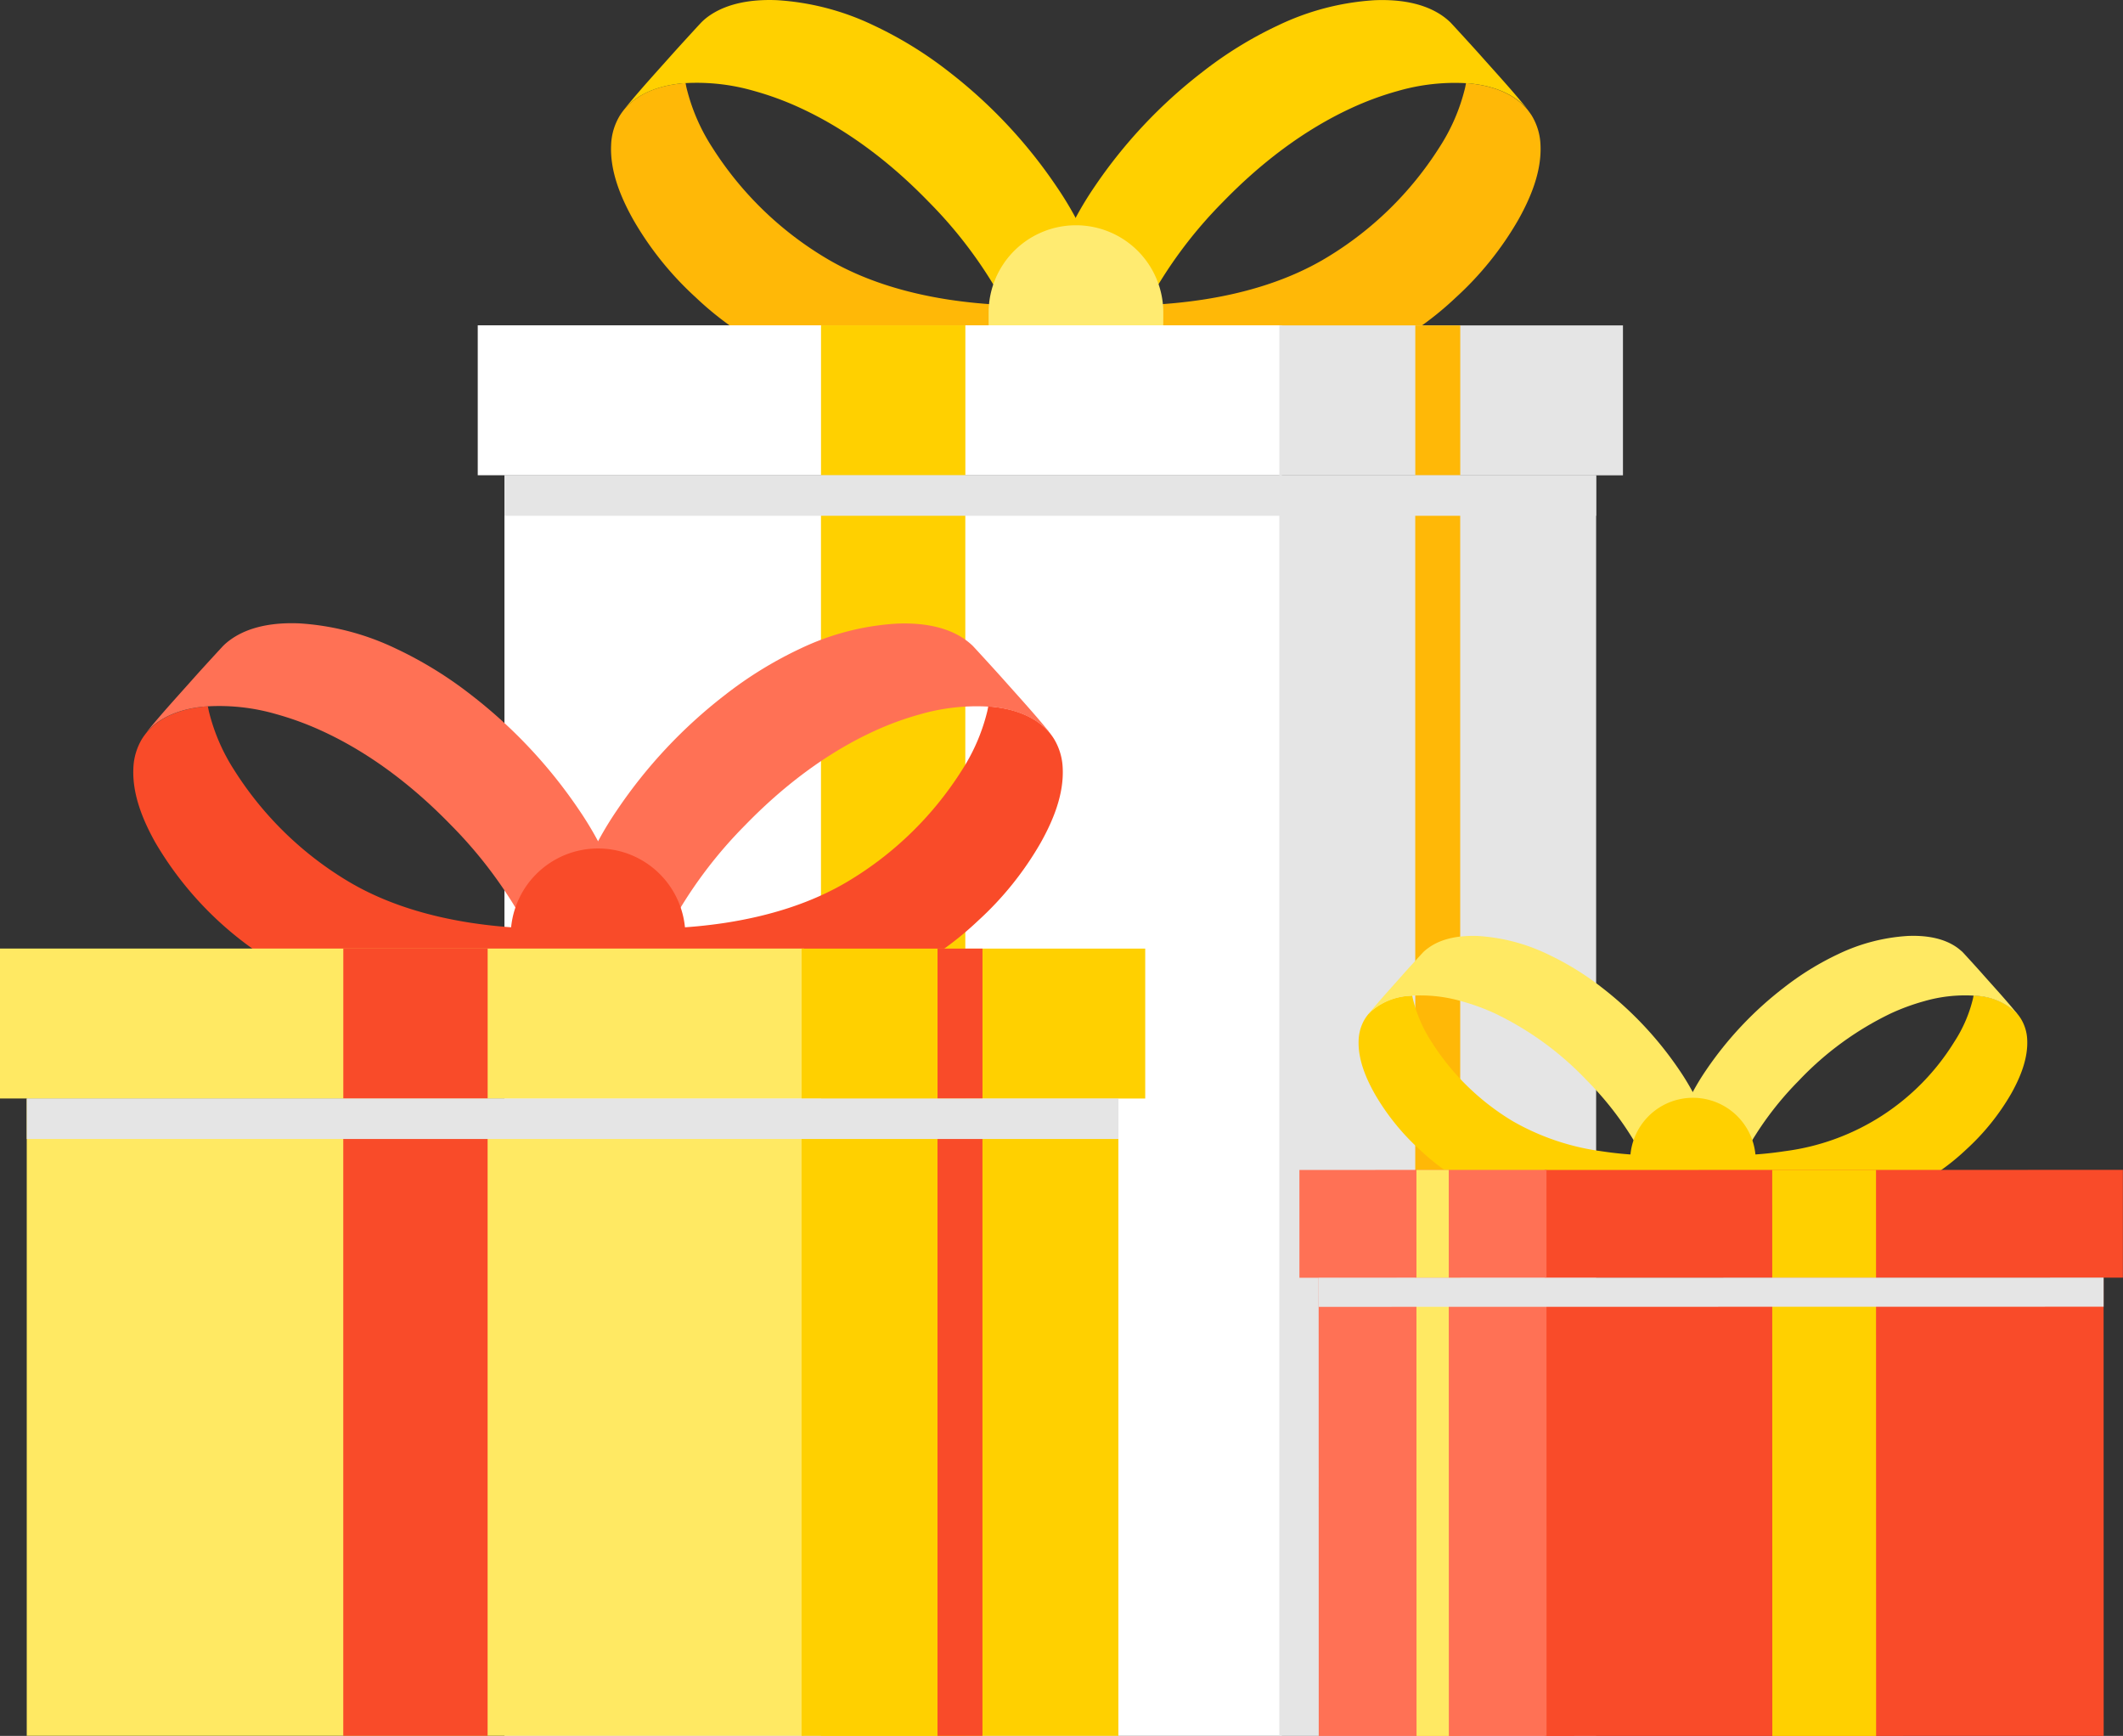 <svg xmlns="http://www.w3.org/2000/svg" viewBox="0 0 495.39 405"><rect x="0" y="0" width="495.39" height="405" fill="#333333" stroke="none"/><defs><style>.cls-1{isolation:isolate;}.cls-2{fill:#ffb807;}.cls-3{fill:#ffd000;}.cls-4{fill:#ffeb71;}.cls-5{fill:#fff;}.cls-6,.cls-7{fill:#e5e5e5;}.cls-7{mix-blend-mode:multiply;}.cls-8{fill:#f94b29;}.cls-9{fill:#ff7155;}.cls-10{fill:#ffe963;}</style></defs><title>pageF_photo</title><g class="cls-1"><g id="圖層_1" data-name="圖層 1"><path class="cls-2" d="M236.84,118.66a120.18,120.18,0,0,1-13.26-1.27c-10-1.55-20-4.52-28.71-9.77a79.85,79.85,0,0,1-26.35-25.71,45.17,45.17,0,0,1-6-13.86c-.09-.38-.16-.77-.23-1.16-.43,0-.86.06-1.28.11-4.35.48-8.78,1.87-12,4.93-.28.28-.56.56-.82.84l-.1.11a16.16,16.16,0,0,0-1.1,1.51,14.11,14.11,0,0,0-2.08,7c-.27,6.06,2.22,12.09,5.12,17.28a75.35,75.35,0,0,0,14.64,18.23,74.15,74.15,0,0,0,19.2,13.19c11.63,5.39,24.61,7.53,37.34,7.92a134.93,134.93,0,0,0,14.08-.31c1.54-.12,3.07-.26,4.6-.43a23,23,0,0,0,2.48-.32,1.64,1.64,0,0,1,.32-.05,41.06,41.06,0,0,0-3.88-14.26Q237.86,120.61,236.84,118.66Z" transform="translate(-2.31 -47.5)"/><path class="cls-3" d="M223.85,64.33A91.85,91.85,0,0,0,206.12,53.4a60.58,60.58,0,0,0-22.49-5.86c-5.58-.23-11.74.55-16.32,4A13.55,13.55,0,0,0,166,52.69c-.22.21-4.91,5.32-7,7.66-3.62,4.07-7.33,8.1-10.77,12.34,0,0-.08.12-.05.08.26-.28.54-.56.82-.84,3.24-3.06,7.67-4.45,12-4.93.42,0,.85-.07,1.28-.11A48,48,0,0,1,178.2,68.7a70.5,70.5,0,0,1,10.88,4c11.28,5.21,21.32,13,29.93,21.89a103.3,103.3,0,0,1,17.83,24.09q1,1.95,1.92,4a41.06,41.06,0,0,1,3.88,14.26c.27-.26.52-.52.77-.8.6-.65,1.2-1.31,1.79-2q3-3.37,6.05-6.79c2-2.27,4-4.55,6-6.84l1.31-1.53a16.06,16.06,0,0,0,1.11-1.36,38.62,38.62,0,0,0-3.12-12.49,79.35,79.35,0,0,0-7.63-14A115.18,115.18,0,0,0,223.85,64.33Z" transform="translate(-2.31 -47.5)"/><path class="cls-2" d="M269.84,118.66a117.8,117.8,0,0,0,13.26-1.27c10-1.54,20-4.51,28.71-9.75a79.88,79.88,0,0,0,26.35-25.72,44.8,44.8,0,0,0,6-13.85c.09-.38.16-.77.23-1.16.42,0,.85.06,1.28.11,4.35.48,8.77,1.87,12,4.93l.83.84a.52.52,0,0,0,.1.11c.39.49.76,1,1.1,1.51a14.21,14.21,0,0,1,2.08,7c.26,6.06-2.23,12.09-5.13,17.28a75.35,75.35,0,0,1-14.64,18.23,74.62,74.62,0,0,1-19.21,13.19c-11.63,5.38-24.6,7.52-37.34,7.91a135,135,0,0,1-14.08-.32c-1.54-.11-3.07-.25-4.6-.43a20.34,20.34,0,0,1-2.47-.32c-.11,0-.22,0-.32-.05a40.74,40.74,0,0,1,3.88-14.25C268.52,121.29,269.16,120,269.84,118.66Z" transform="translate(-2.31 -47.5)"/><path class="cls-3" d="M282.84,64.33a91.8,91.8,0,0,1,17.73-10.92,60.58,60.58,0,0,1,22.49-5.86c5.58-.23,11.74.55,16.33,4a16.51,16.51,0,0,1,1.35,1.16c.22.21,4.91,5.32,7,7.66,3.61,4.07,7.33,8.1,10.77,12.34,0,.05.08.12.05.08l-.83-.84c-3.24-3.06-7.66-4.45-12-4.93-.43,0-.86-.07-1.28-.11a47.94,47.94,0,0,0-15.94,1.81,70.74,70.74,0,0,0-10.88,4c-11.28,5.21-21.32,13-29.94,21.88a103.51,103.51,0,0,0-17.83,24.09c-.68,1.3-1.32,2.63-1.92,4A40.74,40.74,0,0,0,264,136.88a9.7,9.7,0,0,1-.77-.8c-.61-.65-1.21-1.3-1.8-2q-3-3.37-6.05-6.79c-2-2.27-4-4.55-6-6.85-.44-.5-.88-1-1.31-1.52s-.77-.89-1.12-1.36a38.89,38.89,0,0,1,3.13-12.49,79.35,79.35,0,0,1,7.63-14A115.22,115.22,0,0,1,282.84,64.33Z" transform="translate(-2.31 -47.5)"/><path class="cls-4" d="M273.72,133.28H233V120.43a20.37,20.37,0,0,1,20.38-20.37h0a20.37,20.37,0,0,1,20.38,20.38Z" transform="translate(-2.31 -47.5)"/><rect class="cls-5" x="117.71" y="110.89" width="181.4" height="294.1"/><rect class="cls-3" x="191.57" y="110.89" width="33.68" height="294.1"/><rect class="cls-6" x="298.52" y="110.9" width="73.93" height="294.1"/><rect class="cls-2" x="330.24" y="110.9" width="10.49" height="294.1"/><rect class="cls-5" x="111.48" y="75.9" width="187.64" height="34.98"/><rect class="cls-3" x="191.58" y="75.9" width="33.68" height="34.98"/><rect class="cls-6" x="298.53" y="75.92" width="80.18" height="34.98"/><rect class="cls-2" x="330.25" y="75.92" width="10.49" height="34.98"/><rect class="cls-7" x="117.72" y="110.89" width="254.73" height="9.45"/><path class="cls-8" d="M125.36,264.06a117.8,117.8,0,0,1-13.26-1.27c-10-1.55-20-4.52-28.71-9.76a80,80,0,0,1-26.34-25.72,45,45,0,0,1-6-13.85c-.08-.38-.16-.77-.23-1.16-.42,0-.85,0-1.28.1-4.35.48-8.77,1.87-12,4.93l-.83.84-.1.12a18,18,0,0,0-1.1,1.5,14.25,14.25,0,0,0-2.08,7c-.27,6.05,2.22,12.09,5.12,17.27a80.08,80.08,0,0,0,33.84,31.43C84,280.86,97,283,109.69,283.39a132.11,132.11,0,0,0,14.07-.31c1.54-.11,3.08-.25,4.61-.43a20.6,20.6,0,0,0,2.47-.32,3.06,3.06,0,0,1,.32-.05A41,41,0,0,0,127.28,268C126.68,266.69,126,265.37,125.36,264.06Z" transform="translate(-2.31 -47.5)"/><path class="cls-9" d="M112.37,209.73A92.34,92.34,0,0,0,94.64,198.8a60.72,60.72,0,0,0-22.49-5.86c-5.58-.23-11.73.55-16.32,4a13.63,13.63,0,0,0-1.35,1.15c-.22.21-4.92,5.32-7,7.66-3.62,4.08-7.34,8.11-10.78,12.34,0,0-.08.12-.05.08l.83-.84c3.24-3.06,7.66-4.45,12-4.93.43-.05.86-.07,1.28-.1a47.67,47.67,0,0,1,15.94,1.8,70.82,70.82,0,0,1,10.88,4c11.28,5.2,21.32,13,29.94,21.88a103.75,103.75,0,0,1,17.82,24.09c.68,1.31,1.32,2.63,1.92,4a41,41,0,0,1,3.88,14.25,9.7,9.7,0,0,0,.77-.8c.6-.65,1.2-1.3,1.79-2q3-3.37,6.05-6.8c2-2.27,4-4.54,6-6.84l1.31-1.53A16,16,0,0,0,148.2,263a39,39,0,0,0-3.13-12.5,79.3,79.3,0,0,0-7.62-14A115.42,115.42,0,0,0,112.37,209.73Z" transform="translate(-2.31 -47.5)"/><path class="cls-8" d="M158.36,264.06a117.79,117.79,0,0,0,13.26-1.26c10-1.55,20-4.52,28.71-9.76a79.85,79.85,0,0,0,26.35-25.71,45,45,0,0,0,6-13.85c.09-.39.16-.77.23-1.16.43,0,.86.05,1.28.1,4.35.48,8.78,1.88,12,4.93l.82.84.1.12a14.94,14.94,0,0,1,1.1,1.51,14.21,14.21,0,0,1,2.08,7c.26,6.06-2.22,12.09-5.13,17.28a75.3,75.3,0,0,1-14.64,18.23,74.53,74.53,0,0,1-19.2,13.18c-11.64,5.39-24.61,7.53-37.35,7.91a135.05,135.05,0,0,1-14.08-.31c-1.53-.12-3.07-.26-4.6-.44a20.34,20.34,0,0,1-2.47-.32l-.32-.05A41,41,0,0,1,156.44,268C157,266.69,157.68,265.37,158.36,264.06Z" transform="translate(-2.31 -47.5)"/><path class="cls-9" d="M171.36,209.74a92.42,92.42,0,0,1,17.74-10.93A60.46,60.46,0,0,1,211.58,193c5.58-.23,11.74.55,16.33,4a16.39,16.39,0,0,1,1.35,1.15c.22.21,4.91,5.32,7,7.66,3.62,4.08,7.33,8.11,10.77,12.34l0,.08-.82-.84c-3.24-3-7.67-4.45-12-4.93-.42,0-.85-.07-1.28-.1a47.73,47.73,0,0,0-15.94,1.8,70.5,70.5,0,0,0-10.88,4c-11.28,5.21-21.32,13-29.94,21.88a103.74,103.74,0,0,0-17.83,24.08c-.68,1.31-1.32,2.63-1.92,4a41,41,0,0,0-3.88,14.25,9.7,9.7,0,0,1-.77-.8c-.6-.64-1.2-1.3-1.79-2q-3-3.37-6.05-6.8c-2-2.27-4-4.55-6-6.84l-1.31-1.53a14.61,14.61,0,0,1-1.11-1.36,38.75,38.75,0,0,1,3.12-12.49,79.35,79.35,0,0,1,7.63-14A115.38,115.38,0,0,1,171.36,209.74Z" transform="translate(-2.31 -47.5)"/><path class="cls-8" d="M162.24,278.68H121.48V265.84a20.38,20.38,0,0,1,20.38-20.38h0a20.38,20.38,0,0,1,20.38,20.38Z" transform="translate(-2.31 -47.5)"/><rect class="cls-10" x="6.24" y="256.29" width="181.4" height="148.69"/><rect class="cls-8" x="80.1" y="256.29" width="33.68" height="148.69"/><rect class="cls-3" x="187.04" y="256.3" width="73.93" height="148.69"/><rect class="cls-8" x="218.76" y="256.3" width="10.49" height="148.69"/><rect class="cls-10" y="221.31" width="187.64" height="34.98"/><rect class="cls-8" x="80.11" y="221.31" width="33.68" height="34.98"/><rect class="cls-3" x="187.05" y="221.32" width="80.18" height="34.98"/><rect class="cls-8" x="218.77" y="221.32" width="10.49" height="34.98"/><rect class="cls-7" x="6.25" y="256.29" width="254.73" height="9.45"/><path class="cls-3" d="M409.21,317a84.82,84.82,0,0,0,9.54-.91,54.63,54.63,0,0,0,39.58-25.51,32.28,32.28,0,0,0,4.34-10c.06-.27.12-.55.17-.83l.92.07a14.81,14.81,0,0,1,8.64,3.55l.59.6.07.08a12.09,12.09,0,0,1,.79,1.09,10.22,10.22,0,0,1,1.5,5c.19,4.35-1.6,8.69-3.68,12.42a54.4,54.4,0,0,1-10.53,13.11,53.35,53.35,0,0,1-13.81,9.48c-8.36,3.88-17.69,5.42-26.85,5.7a97.68,97.68,0,0,1-10.12-.23c-1.1-.08-2.21-.18-3.31-.31a13.55,13.55,0,0,1-1.78-.23,1.6,1.6,0,0,0-.23,0,29.56,29.56,0,0,1,2.79-10.25C408.26,318.89,408.73,317.94,409.21,317Z" transform="translate(-2.31 -47.5)"/><path class="cls-10" d="M418.55,277.94a66.89,66.89,0,0,1,12.75-7.86,43.62,43.62,0,0,1,16.17-4.21c4-.17,8.44.39,11.74,2.87.34.26.66.54,1,.83.16.15,3.53,3.83,5,5.51,2.6,2.93,5.27,5.83,7.74,8.87l0,.06-.59-.6a14.81,14.81,0,0,0-8.64-3.55l-.92-.07a34.38,34.38,0,0,0-11.46,1.29,50.61,50.61,0,0,0-7.83,2.87A73.12,73.12,0,0,0,422,299.68,74.8,74.8,0,0,0,409.21,317c-.48.94-.95,1.89-1.38,2.86A29.56,29.56,0,0,0,405,330.11c-.19-.19-.37-.38-.55-.58l-1.29-1.41q-2.19-2.43-4.35-4.89c-1.44-1.63-2.89-3.27-4.31-4.92l-1-1.09c-.28-.32-.55-.64-.8-1a27.91,27.91,0,0,1,2.25-9,56.65,56.65,0,0,1,5.48-10.06A83.14,83.14,0,0,1,418.55,277.94Z" transform="translate(-2.31 -47.5)"/><path class="cls-3" d="M385.49,317a84.59,84.59,0,0,1-9.54-.91,56.75,56.75,0,0,1-20.64-7,57.35,57.35,0,0,1-18.95-18.49,32.18,32.18,0,0,1-4.34-10c-.07-.27-.12-.55-.17-.83l-.92.07a14.81,14.81,0,0,0-8.64,3.55l-.59.61-.07.08a12,12,0,0,0-.79,1.08,10.25,10.25,0,0,0-1.5,5c-.19,4.36,1.6,8.7,3.69,12.43a54.11,54.11,0,0,0,10.53,13.1,53.35,53.35,0,0,0,13.81,9.48c8.36,3.88,17.69,5.42,26.85,5.69a97.67,97.67,0,0,0,10.12-.22c1.1-.09,2.21-.19,3.31-.32a13.55,13.55,0,0,0,1.78-.23l.23,0a29.35,29.35,0,0,0-2.8-10.25C386.43,318.9,386,318,385.49,317Z" transform="translate(-2.31 -47.5)"/><path class="cls-10" d="M376.14,277.94a66.61,66.61,0,0,0-12.76-7.85,43.52,43.52,0,0,0-16.16-4.21c-4-.16-8.44.4-11.74,2.88a10.91,10.91,0,0,0-1,.82c-.15.16-3.53,3.83-5,5.51-2.6,2.94-5.27,5.83-7.74,8.88l0,.06.59-.61a14.81,14.81,0,0,1,8.64-3.55l.92-.07a34.39,34.39,0,0,1,11.46,1.3,50.57,50.57,0,0,1,7.83,2.86,73,73,0,0,1,21.52,15.73A74.42,74.42,0,0,1,385.49,317c.48.94.94,1.89,1.37,2.85a29.35,29.35,0,0,1,2.8,10.25c.19-.18.37-.38.55-.58q.65-.69,1.29-1.41,2.19-2.43,4.35-4.89t4.31-4.92l.94-1.09a12.23,12.23,0,0,0,.8-1,27.4,27.4,0,0,0-2.25-9,56.65,56.65,0,0,0-5.48-10.06A83.13,83.13,0,0,0,376.14,277.94Z" transform="translate(-2.31 -47.5)"/><path class="cls-3" d="M382.7,327.52H412v-9.24a14.65,14.65,0,0,0-14.65-14.65h0a14.64,14.64,0,0,0-14.65,14.66Z" transform="translate(-2.31 -47.5)"/><rect class="cls-8" x="362.78" y="345.57" width="130.43" height="106.91" transform="translate(853.72 750.51) rotate(179.99)"/><rect class="cls-3" x="415.88" y="345.57" width="24.22" height="106.92" transform="translate(853.72 750.51) rotate(179.99)"/><rect class="cls-9" x="310.05" y="345.58" width="53.16" height="106.91" transform="translate(670.99 750.54) rotate(179.99)"/><rect class="cls-10" x="332.85" y="345.58" width="7.54" height="106.91" transform="translate(670.99 750.54) rotate(179.99)"/><rect class="cls-8" x="362.77" y="320.42" width="134.92" height="25.15" transform="translate(858.19 618.45) rotate(179.99)"/><rect class="cls-3" x="415.88" y="320.42" width="24.22" height="25.15" transform="translate(853.7 618.45) rotate(179.99)"/><rect class="cls-9" x="305.55" y="320.43" width="57.65" height="25.15" transform="translate(666.47 618.48) rotate(179.99)"/><rect class="cls-10" x="332.85" y="320.43" width="7.54" height="25.15" transform="translate(670.97 618.47) rotate(179.99)"/><rect class="cls-7" x="310.04" y="345.58" width="183.16" height="6.79" transform="translate(800.97 650.4) rotate(179.99)"/></g></g></svg>